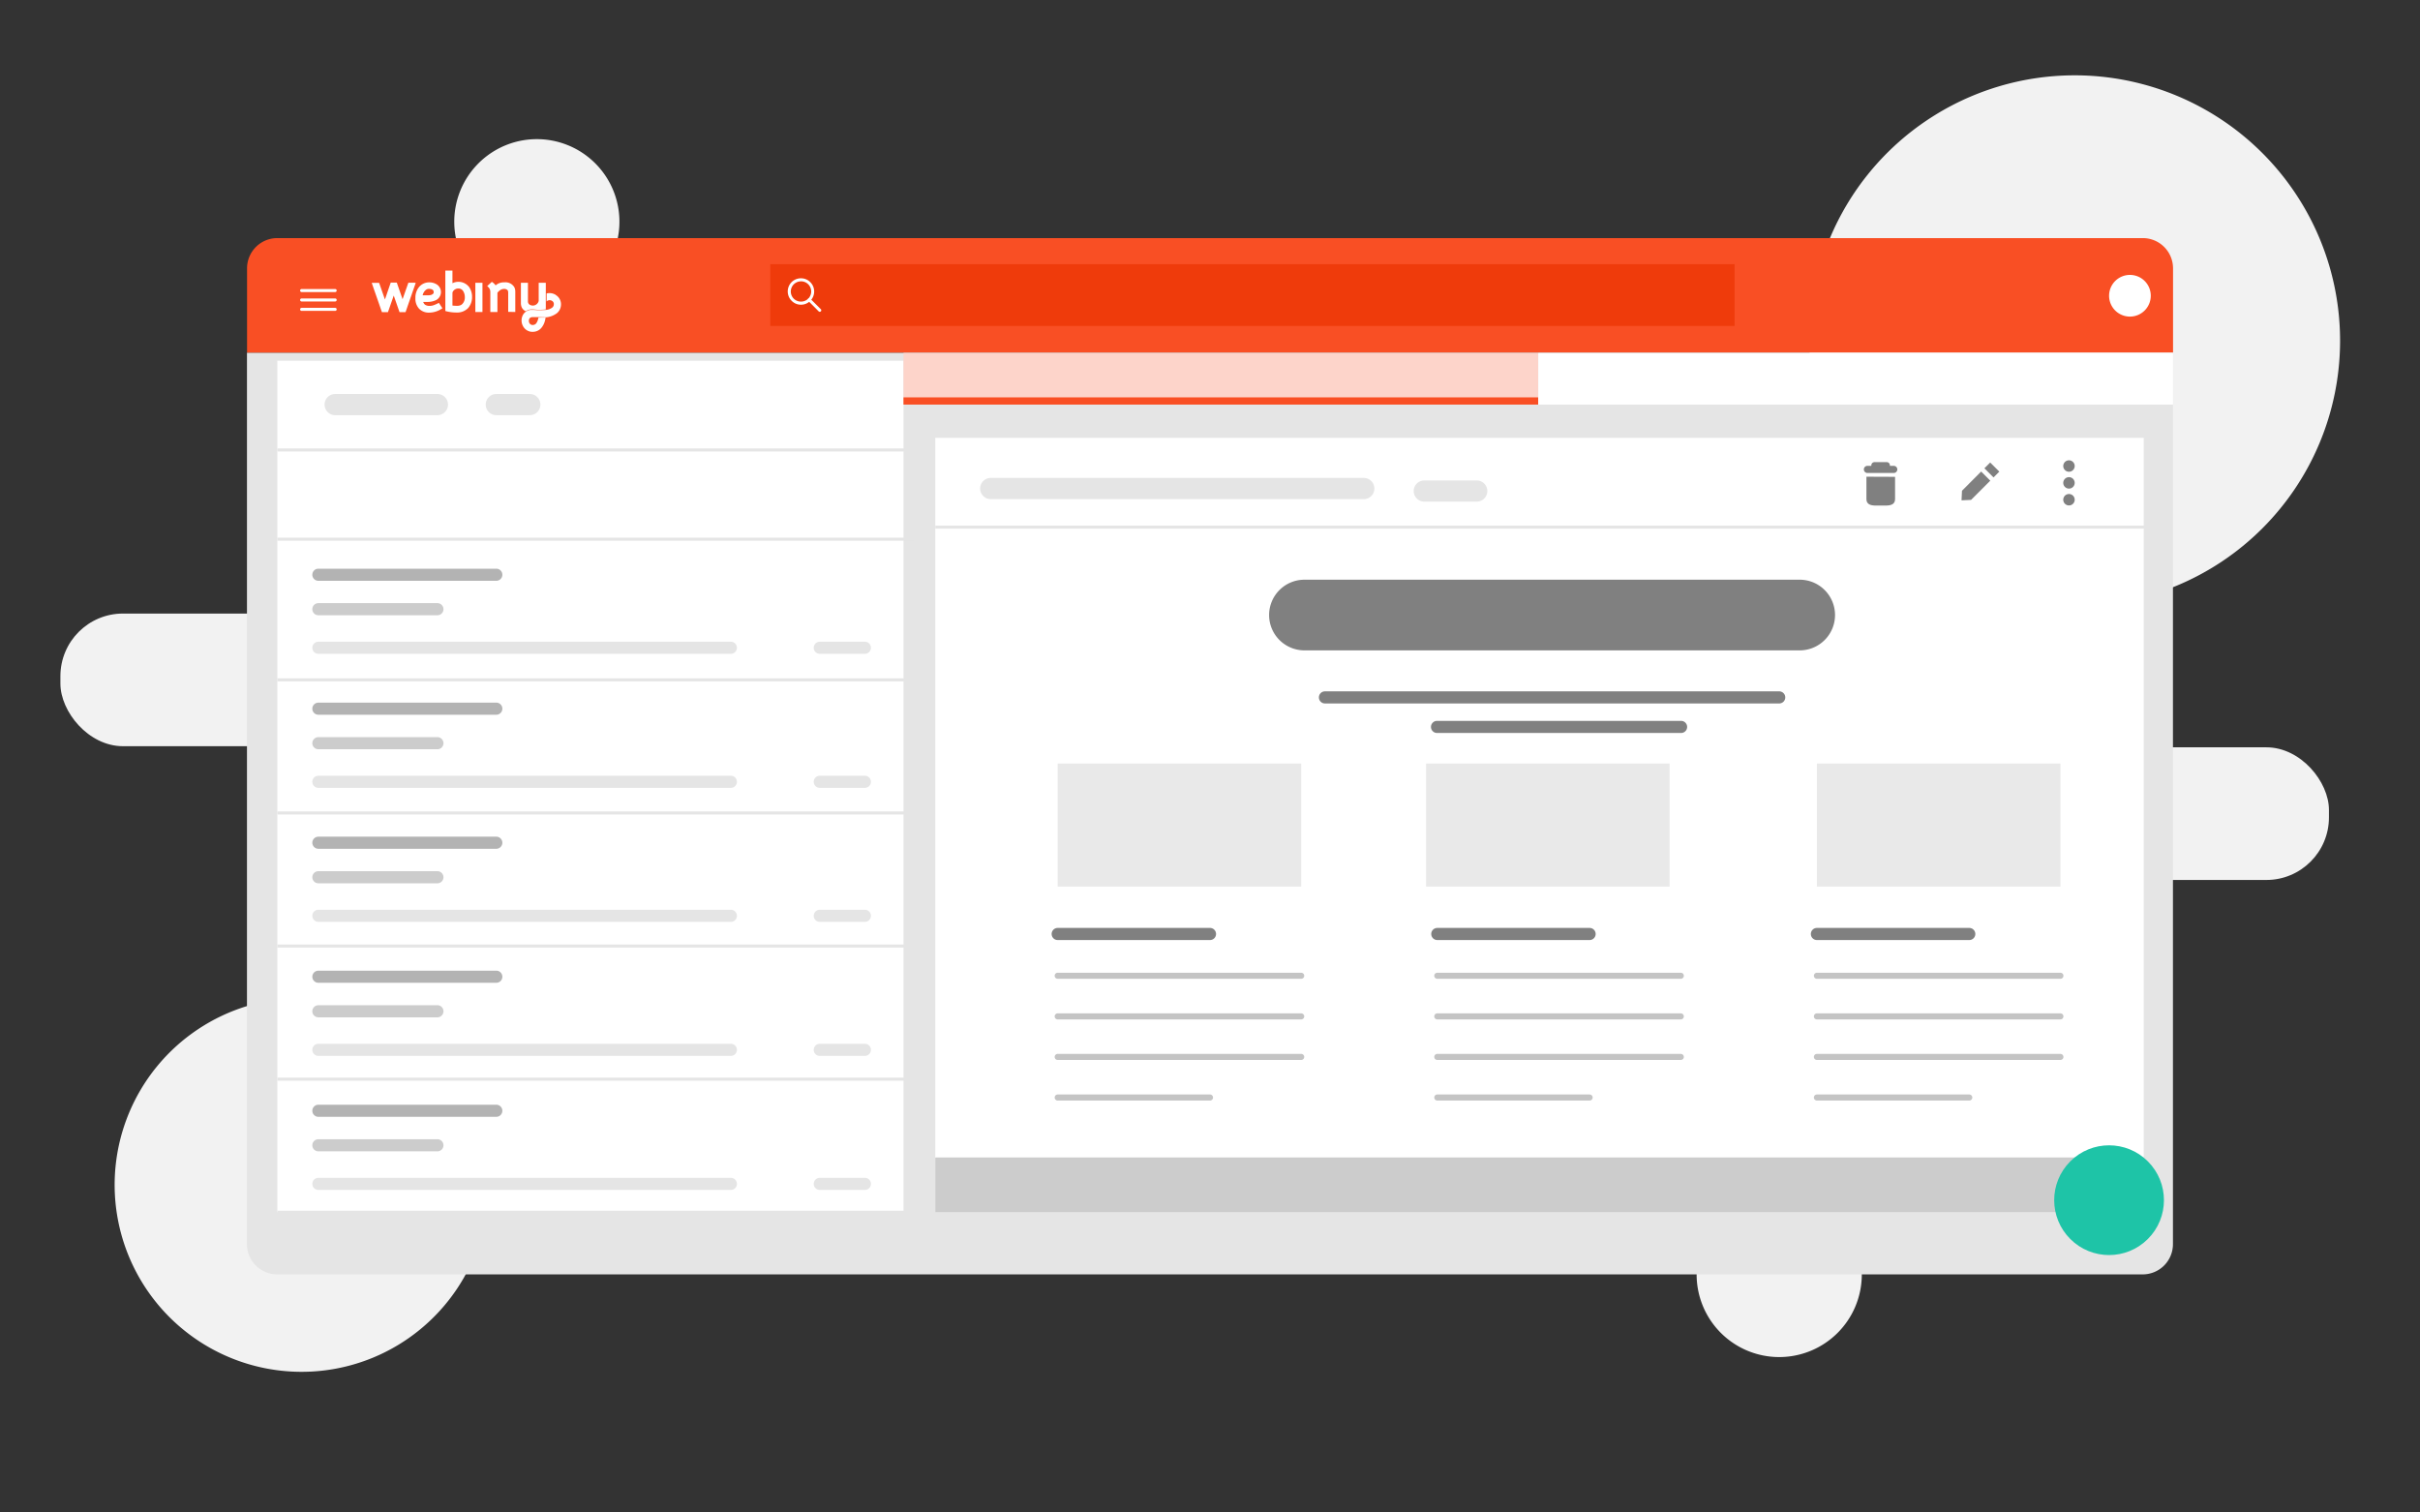 <svg xmlns="http://www.w3.org/2000/svg" viewBox="0 0 800 500"><rect x="0" y="0" width="800" height="500" fill="#333333" stroke="none"/><title>Artboard 2 copy 15</title><rect x="19.97" y="202.83" width="181.66" height="43.85" rx="20.69" ry="20.69" style="fill:#f2f2f2"/><rect x="588.24" y="247.05" width="181.66" height="43.85" rx="20.69" ry="20.69" style="fill:#f2f2f2"/><path d="M161.5,391.69A61.8,61.8,0,1,1,99.71,329.9,61.8,61.8,0,0,1,161.5,391.69Z" style="fill:#f2f2f2"/><path d="M204.77,73.29A27.3,27.3,0,1,1,177.47,46,27.3,27.3,0,0,1,204.77,73.29Z" style="fill:#f2f2f2"/><path d="M615.47,421.32a27.3,27.3,0,1,1-27.3-27.3A27.3,27.3,0,0,1,615.47,421.32Z" style="fill:#f2f2f2"/><path d="M773.58,112.63A87.73,87.73,0,1,1,685.85,24.9,87.73,87.73,0,0,1,773.58,112.63Z" style="fill:#f2f2f2"/><path d="M718.36,116.63V88.71a10,10,0,0,0-10-10H91.67a10,10,0,0,0-10,10v27.92Z" style="fill:#f94f24"/><path d="M81.64,116.63V411.29a10,10,0,0,0,10,10H708.33a10,10,0,0,0,10-10V116.63Z" style="fill:#e5e5e5"/><path d="M136.92,93.46H135L133.4,98l-.32.91-1.91-5.49h-2L127.25,99l-.32-.91-1.6-4.58h-2.44l.17.5.61,1.77,1.5,4.28,1.08,3.12h2l1.91-5.47,1.91,5.47h2l1.08-3.12,1.49-4.28.62-1.77.17-.5Zm8.16,6.65-.3.16a12.14,12.14,0,0,1-1.35.6,4,4,0,0,1-1.42.25,2.52,2.52,0,0,1-1.5-.39,1.89,1.89,0,0,1-.61-.92h1.27a6.51,6.51,0,0,0,3-.61,3,3,0,0,0,.33-5.1,4.64,4.64,0,0,0-2.59-.76,4.33,4.33,0,0,0-3.37,1.54,5.43,5.43,0,0,0-1.21,3.67A4.82,4.82,0,0,0,138.5,102a4.46,4.46,0,0,0,3.38,1.35,7.62,7.62,0,0,0,4.06-1.24l.32-.2ZM141,95.69a1.61,1.61,0,0,1,.8-.2,3.34,3.34,0,0,1,.64.07,1.49,1.49,0,0,1,.51.2,1,1,0,0,1,.3.29,1,1,0,0,1,.12.5.72.72,0,0,1-.15.52,2.26,2.26,0,0,1-.62.4,4.16,4.16,0,0,1-1.46.15h-1.42a3.18,3.18,0,0,1,.62-1.34A2.85,2.85,0,0,1,141,95.69Zm13.91-1a4.44,4.44,0,0,0-5.34-1.06V89.44h-2.35v13.37l.26.07a13.35,13.35,0,0,0,3.36.43,5.05,5.05,0,0,0,3.92-1.48,5.49,5.49,0,0,0,1.29-3.66A5.63,5.63,0,0,0,154.94,94.69Zm-2.66,6.2a2.84,2.84,0,0,1-1.22.21,14.33,14.33,0,0,1-1.46-.09V96.9a1.23,1.23,0,0,1,.38-.83,2,2,0,0,1,1.58-.69,1.79,1.79,0,0,1,1.6.88,3.66,3.66,0,0,1,.53,2,3,3,0,0,1-.63,2A2.1,2.1,0,0,1,152.28,100.89Zm4.89-7.41h2.35v9.66h-2.35Zm13.2,9.66v-6.7a3.54,3.54,0,0,0-.29-1.45,3.41,3.41,0,0,0-3.32-1.65,4.12,4.12,0,0,0-2.89,1,4.14,4.14,0,0,0-1-1l-.25-.17-1.53,1.4.29.27a2.43,2.43,0,0,1,.57.76,2.63,2.63,0,0,1,.17,1v6.55h2.35V96.78a3.93,3.93,0,0,1,.93-.88,2.28,2.28,0,0,1,1.28-.39,1.53,1.53,0,0,1,1.05.33c.15.13.3.36.3,1v6.25Zm3.48-.23c1.32-1,2.7-.56,4.08-.5h.26a18.24,18.24,0,0,0,2.27-.14V93.48h-2.35v6a2,2,0,0,1-1.78,1.53s-1.59.12-1.77-1.22V93.49H172.2v6.7a3.54,3.54,0,0,0,.29,1.45A2.72,2.72,0,0,0,173.85,102.91Z" style="fill:#fff"/><path d="M183.7,97.47a3.93,3.93,0,0,0-3-.46h0v2.67a1.71,1.71,0,0,1,.11-.14.7.7,0,0,1,.17-.13,1.51,1.51,0,0,1,1.52.06,1.2,1.2,0,0,1,.58,1.2,1.39,1.39,0,0,1-.51,1,4.07,4.07,0,0,1-1.9.76h0l-.08,0h0a22.85,22.85,0,0,1-2.34.1h-.52l-1.27-.09H176l-.33,0-.29,0-.08,0a3.31,3.31,0,0,0-1.33.5.05.05,0,0,0,0,0,3.39,3.39,0,0,0-1,1,3.9,3.9,0,0,0,0,4,3.51,3.51,0,0,0,3.32,1.75,3.67,3.67,0,0,0,2.65-1.27,6,6,0,0,0,1.25-2.57c.07-.3.13-.6.17-.88L178,105a6.87,6.87,0,0,1-.19.75,3.58,3.58,0,0,1-.59,1.19,1.44,1.44,0,0,1-1,.49,1.21,1.21,0,0,1-1.19-.6,1.57,1.57,0,0,1,0-1.53,1.15,1.15,0,0,1,.14-.17,1.49,1.49,0,0,1,1.1-.29c.45,0,.89,0,1.32,0h.51l2.41.06a7,7,0,0,0,3.6-1.37,3.74,3.74,0,0,0,1.33-2.62,3.55,3.55,0,0,0-1.69-3.37" style="fill:#fff"/><path d="M110.8,96.55H99.71a.5.5,0,0,1,0-1H110.8a.5.5,0,0,1,0,1Z" style="fill:#fff"/><path d="M110.8,99.66H99.71a.5.5,0,0,1-.5-.5.5.5,0,0,1,.5-.5H110.8a.5.5,0,0,1,.5.5A.5.5,0,0,1,110.8,99.66Z" style="fill:#fff"/><path d="M110.8,102.77H99.71a.5.5,0,0,1-.5-.5.5.5,0,0,1,.5-.5H110.8a.5.5,0,0,1,.5.5A.5.5,0,0,1,110.8,102.77Z" style="fill:#fff"/><rect x="254.65" y="87.33" width="318.76" height="20.42" style="fill:#ef3b0b"/><path d="M264.79,100.73a4.29,4.29,0,0,1-3.08-1.28A4.35,4.35,0,0,1,264.79,92a4.3,4.3,0,0,1,3.08,1.28,4.36,4.36,0,0,1,0,6.16A4.3,4.3,0,0,1,264.79,100.73Zm0-7.72a3.36,3.36,0,0,0-2.38,5.74,3.45,3.45,0,0,0,4.76,0A3.36,3.36,0,0,0,264.79,93Z" style="fill:#fff"/><path d="M271,103.08a.51.51,0,0,1-.36-.15l-3.47-3.48a.49.49,0,1,1,.7-.7l3.48,3.47a.51.51,0,0,1,0,.71A.5.5,0,0,1,271,103.08Z" style="fill:#fff"/><path d="M711,97.76a6.89,6.89,0,1,1-6.88-6.88A6.88,6.88,0,0,1,711,97.76Z" style="fill:#fff"/><rect x="91.68" y="119.25" width="207" height="281.5" style="fill:#fff"/><rect x="91.68" y="148.25" width="210.5" height="1" style="fill:#e5e5e5"/><rect x="91.68" y="177.75" width="210.5" height="1" style="fill:#e5e5e5"/><rect x="91.68" y="224.25" width="210.5" height="1" style="fill:#e5e5e5"/><rect x="91.68" y="268.25" width="210.5" height="1" style="fill:#e5e5e5"/><rect x="91.68" y="312.25" width="210.5" height="1" style="fill:#e5e5e5"/><rect x="91.68" y="356.25" width="210.5" height="1" style="fill:#e5e5e5"/><rect x="91.68" y="400.25" width="210.5" height="1" style="fill:#e5e5e5"/><rect x="298.68" y="116.63" width="209.84" height="17.12" style="fill:#fdd4ca"/><rect x="298.68" y="131.36" width="209.84" height="2.39" style="fill:#f94f24"/><rect x="508.52" y="116.63" width="209.84" height="17.12" style="fill:#fff"/><rect x="309.18" y="144.75" width="399.5" height="256" style="fill:#fff"/><rect x="309.18" y="173.75" width="405" height="1" style="fill:#e5e5e5"/><path d="M617.07,157.59H617V165c0,1.73,1.4,2.13,3.13,2.13h3.21c1.73,0,3.13-.4,3.13-2.13v-7.37Z" style="fill:gray"/><path d="M626.05,154h-1.29a1,1,0,0,0,0-.17,1.06,1.06,0,0,0-1-1.06h-4.08a1.06,1.06,0,0,0-1.06,1.06,1,1,0,0,0,0,.17h-1.29a1.18,1.18,0,0,0,0,2.36h8.7a1.18,1.18,0,0,0,0-2.36Z" style="fill:gray"/><path d="M685.85,154.06a1.89,1.89,0,1,1-1.89-1.89A1.89,1.89,0,0,1,685.85,154.06Z" style="fill:gray"/><path d="M685.85,159.63a1.89,1.89,0,1,1-1.89-1.89A1.89,1.89,0,0,1,685.85,159.63Z" style="fill:gray"/><path d="M685.85,165.2a1.89,1.89,0,1,1-1.89-1.89A1.89,1.89,0,0,1,685.85,165.2Z" style="fill:gray"/><polygon points="651.6 165.25 648.44 165.4 648.59 162.23 654.93 155.88 657.95 158.9 651.6 165.25" style="fill:gray"/><rect x="657.11" y="153.23" width="2.71" height="4.27" transform="translate(83 511.11) rotate(-45)" style="fill:gray"/><path d="M450.84,165H327.51a3.5,3.5,0,0,1,0-7H450.84a3.5,3.5,0,0,1,0,7Z" style="fill:#e5e5e5"/><path d="M488.18,165.83H470.84a3.5,3.5,0,0,1,0-7h17.34a3.5,3.5,0,0,1,0,7Z" style="fill:#e5e5e5"/><path d="M144.6,137.25H110.8a3.5,3.5,0,0,1,0-7h33.8a3.5,3.5,0,1,1,0,7Z" style="fill:#e5e5e5"/><path d="M175.14,137.25H164.07a3.5,3.5,0,0,1,0-7h11.07a3.5,3.5,0,0,1,0,7Z" style="fill:#e5e5e5"/><path d="M164.07,192H105.25a2,2,0,0,1,0-4h58.82a2,2,0,0,1,0,4Z" style="fill:#b3b3b3"/><path d="M144.6,203.39H105.25a2,2,0,0,1,0-4H144.6a2,2,0,1,1,0,4Z" style="fill:#ccc"/><path d="M241.61,216.14H105.25a2,2,0,0,1,0-4H241.61a2,2,0,0,1,0,4Z" style="fill:#e5e5e5"/><path d="M164.07,236.28H105.25a2,2,0,1,1,0-4h58.82a2,2,0,0,1,0,4Z" style="fill:#b3b3b3"/><path d="M144.6,247.69H105.25a2,2,0,0,1,0-4H144.6a2,2,0,0,1,0,4Z" style="fill:#ccc"/><path d="M241.61,260.45H105.25a2,2,0,0,1,0-4H241.61a2,2,0,0,1,0,4Z" style="fill:#e5e5e5"/><path d="M164.07,280.59H105.25a2,2,0,0,1,0-4h58.82a2,2,0,0,1,0,4Z" style="fill:#b3b3b3"/><path d="M144.6,292H105.25a2,2,0,0,1,0-4H144.6a2,2,0,1,1,0,4Z" style="fill:#ccc"/><path d="M241.61,304.75H105.25a2,2,0,0,1,0-4H241.61a2,2,0,0,1,0,4Z" style="fill:#e5e5e5"/><path d="M164.07,324.89H105.25a2,2,0,0,1,0-4h58.82a2,2,0,0,1,0,4Z" style="fill:#b3b3b3"/><path d="M144.6,336.31H105.25a2,2,0,0,1,0-4H144.6a2,2,0,0,1,0,4Z" style="fill:#ccc"/><path d="M241.61,349.06H105.25a2,2,0,0,1,0-4H241.61a2,2,0,1,1,0,4Z" style="fill:#e5e5e5"/><path d="M164.07,369.2H105.25a2,2,0,0,1,0-4h58.82a2,2,0,0,1,0,4Z" style="fill:#b3b3b3"/><path d="M144.6,380.61H105.25a2,2,0,0,1,0-4H144.6a2,2,0,1,1,0,4Z" style="fill:#ccc"/><path d="M241.61,393.37H105.25a2,2,0,0,1,0-4H241.61a2,2,0,0,1,0,4Z" style="fill:#e5e5e5"/><rect x="309.18" y="382.64" width="399.5" height="18.12" style="fill:#ccc"/><path d="M285.91,216.14H271a2,2,0,0,1,0-4h14.91a2,2,0,0,1,0,4Z" style="fill:#e5e5e5"/><path d="M285.91,260.45H271a2,2,0,0,1,0-4h14.91a2,2,0,0,1,0,4Z" style="fill:#e5e5e5"/><path d="M285.91,304.75H271a2,2,0,0,1,0-4h14.91a2,2,0,1,1,0,4Z" style="fill:#e5e5e5"/><path d="M285.91,349.06H271a2,2,0,0,1,0-4h14.91a2,2,0,0,1,0,4Z" style="fill:#e5e5e5"/><path d="M285.91,393.37H271a2,2,0,0,1,0-4h14.91a2,2,0,0,1,0,4Z" style="fill:#e5e5e5"/><circle cx="697.21" cy="396.76" r="18.14" transform="translate(-76.34 609.21) rotate(-45)" style="fill:#1ec4a7"/><path d="M606.62,203.31A11.68,11.68,0,0,1,594.93,215H431.22a11.68,11.68,0,0,1-11.68-11.68h0a11.68,11.68,0,0,1,11.68-11.68H594.93a11.68,11.68,0,0,1,11.69,11.68Z" style="fill:gray"/><path d="M588.17,232.55H438a2,2,0,0,1,0-4H588.17a2,2,0,0,1,0,4Z" style="fill:gray"/><path d="M555.73,242.31H475.05a2,2,0,0,1,0-4h80.68a2,2,0,0,1,0,4Z" style="fill:gray"/><path d="M400,310.76H349.65a2,2,0,0,1,0-4H400a2,2,0,0,1,0,4Z" style="fill:gray"/><path d="M430.15,323.57h-80.5a1,1,0,0,1,0-2h80.5a1,1,0,0,1,0,2Z" style="fill:#c4c4c4"/><path d="M430.15,337h-80.5a1,1,0,0,1,0-2h80.5a1,1,0,0,1,0,2Z" style="fill:#c4c4c4"/><path d="M430.15,350.4h-80.5a1,1,0,0,1,0-2h80.5a1,1,0,0,1,0,2Z" style="fill:#c4c4c4"/><path d="M400,363.82H349.65a1,1,0,0,1,0-2H400a1,1,0,0,1,0,2Z" style="fill:#c4c4c4"/><path d="M525.49,310.76H475.14a2,2,0,0,1,0-4h50.35a2,2,0,0,1,0,4Z" style="fill:gray"/><path d="M555.64,323.57h-80.5a1,1,0,0,1,0-2h80.5a1,1,0,0,1,0,2Z" style="fill:#c4c4c4"/><path d="M555.64,337h-80.5a1,1,0,0,1,0-2h80.5a1,1,0,0,1,0,2Z" style="fill:#c4c4c4"/><path d="M555.64,350.4h-80.5a1,1,0,0,1,0-2h80.5a1,1,0,0,1,0,2Z" style="fill:#c4c4c4"/><path d="M525.49,363.82H475.14a1,1,0,0,1,0-2h50.35a1,1,0,0,1,0,2Z" style="fill:#c4c4c4"/><path d="M651,310.76H600.63a2,2,0,0,1,0-4H651a2,2,0,0,1,0,4Z" style="fill:gray"/><path d="M681.13,323.57h-80.5a1,1,0,0,1,0-2h80.5a1,1,0,0,1,0,2Z" style="fill:#c4c4c4"/><path d="M681.13,337h-80.5a1,1,0,0,1,0-2h80.5a1,1,0,0,1,0,2Z" style="fill:#c4c4c4"/><path d="M681.13,350.4h-80.5a1,1,0,0,1,0-2h80.5a1,1,0,0,1,0,2Z" style="fill:#c4c4c4"/><path d="M651,363.82H600.63a1,1,0,0,1,0-2H651a1,1,0,0,1,0,2Z" style="fill:#c4c4c4"/><rect x="349.65" y="252.41" width="80.5" height="40.68" style="fill:#e9e9e9"/><rect x="471.43" y="252.41" width="80.5" height="40.68" style="fill:#e9e9e9"/><rect x="600.63" y="252.41" width="80.5" height="40.68" style="fill:#e9e9e9"/></svg>